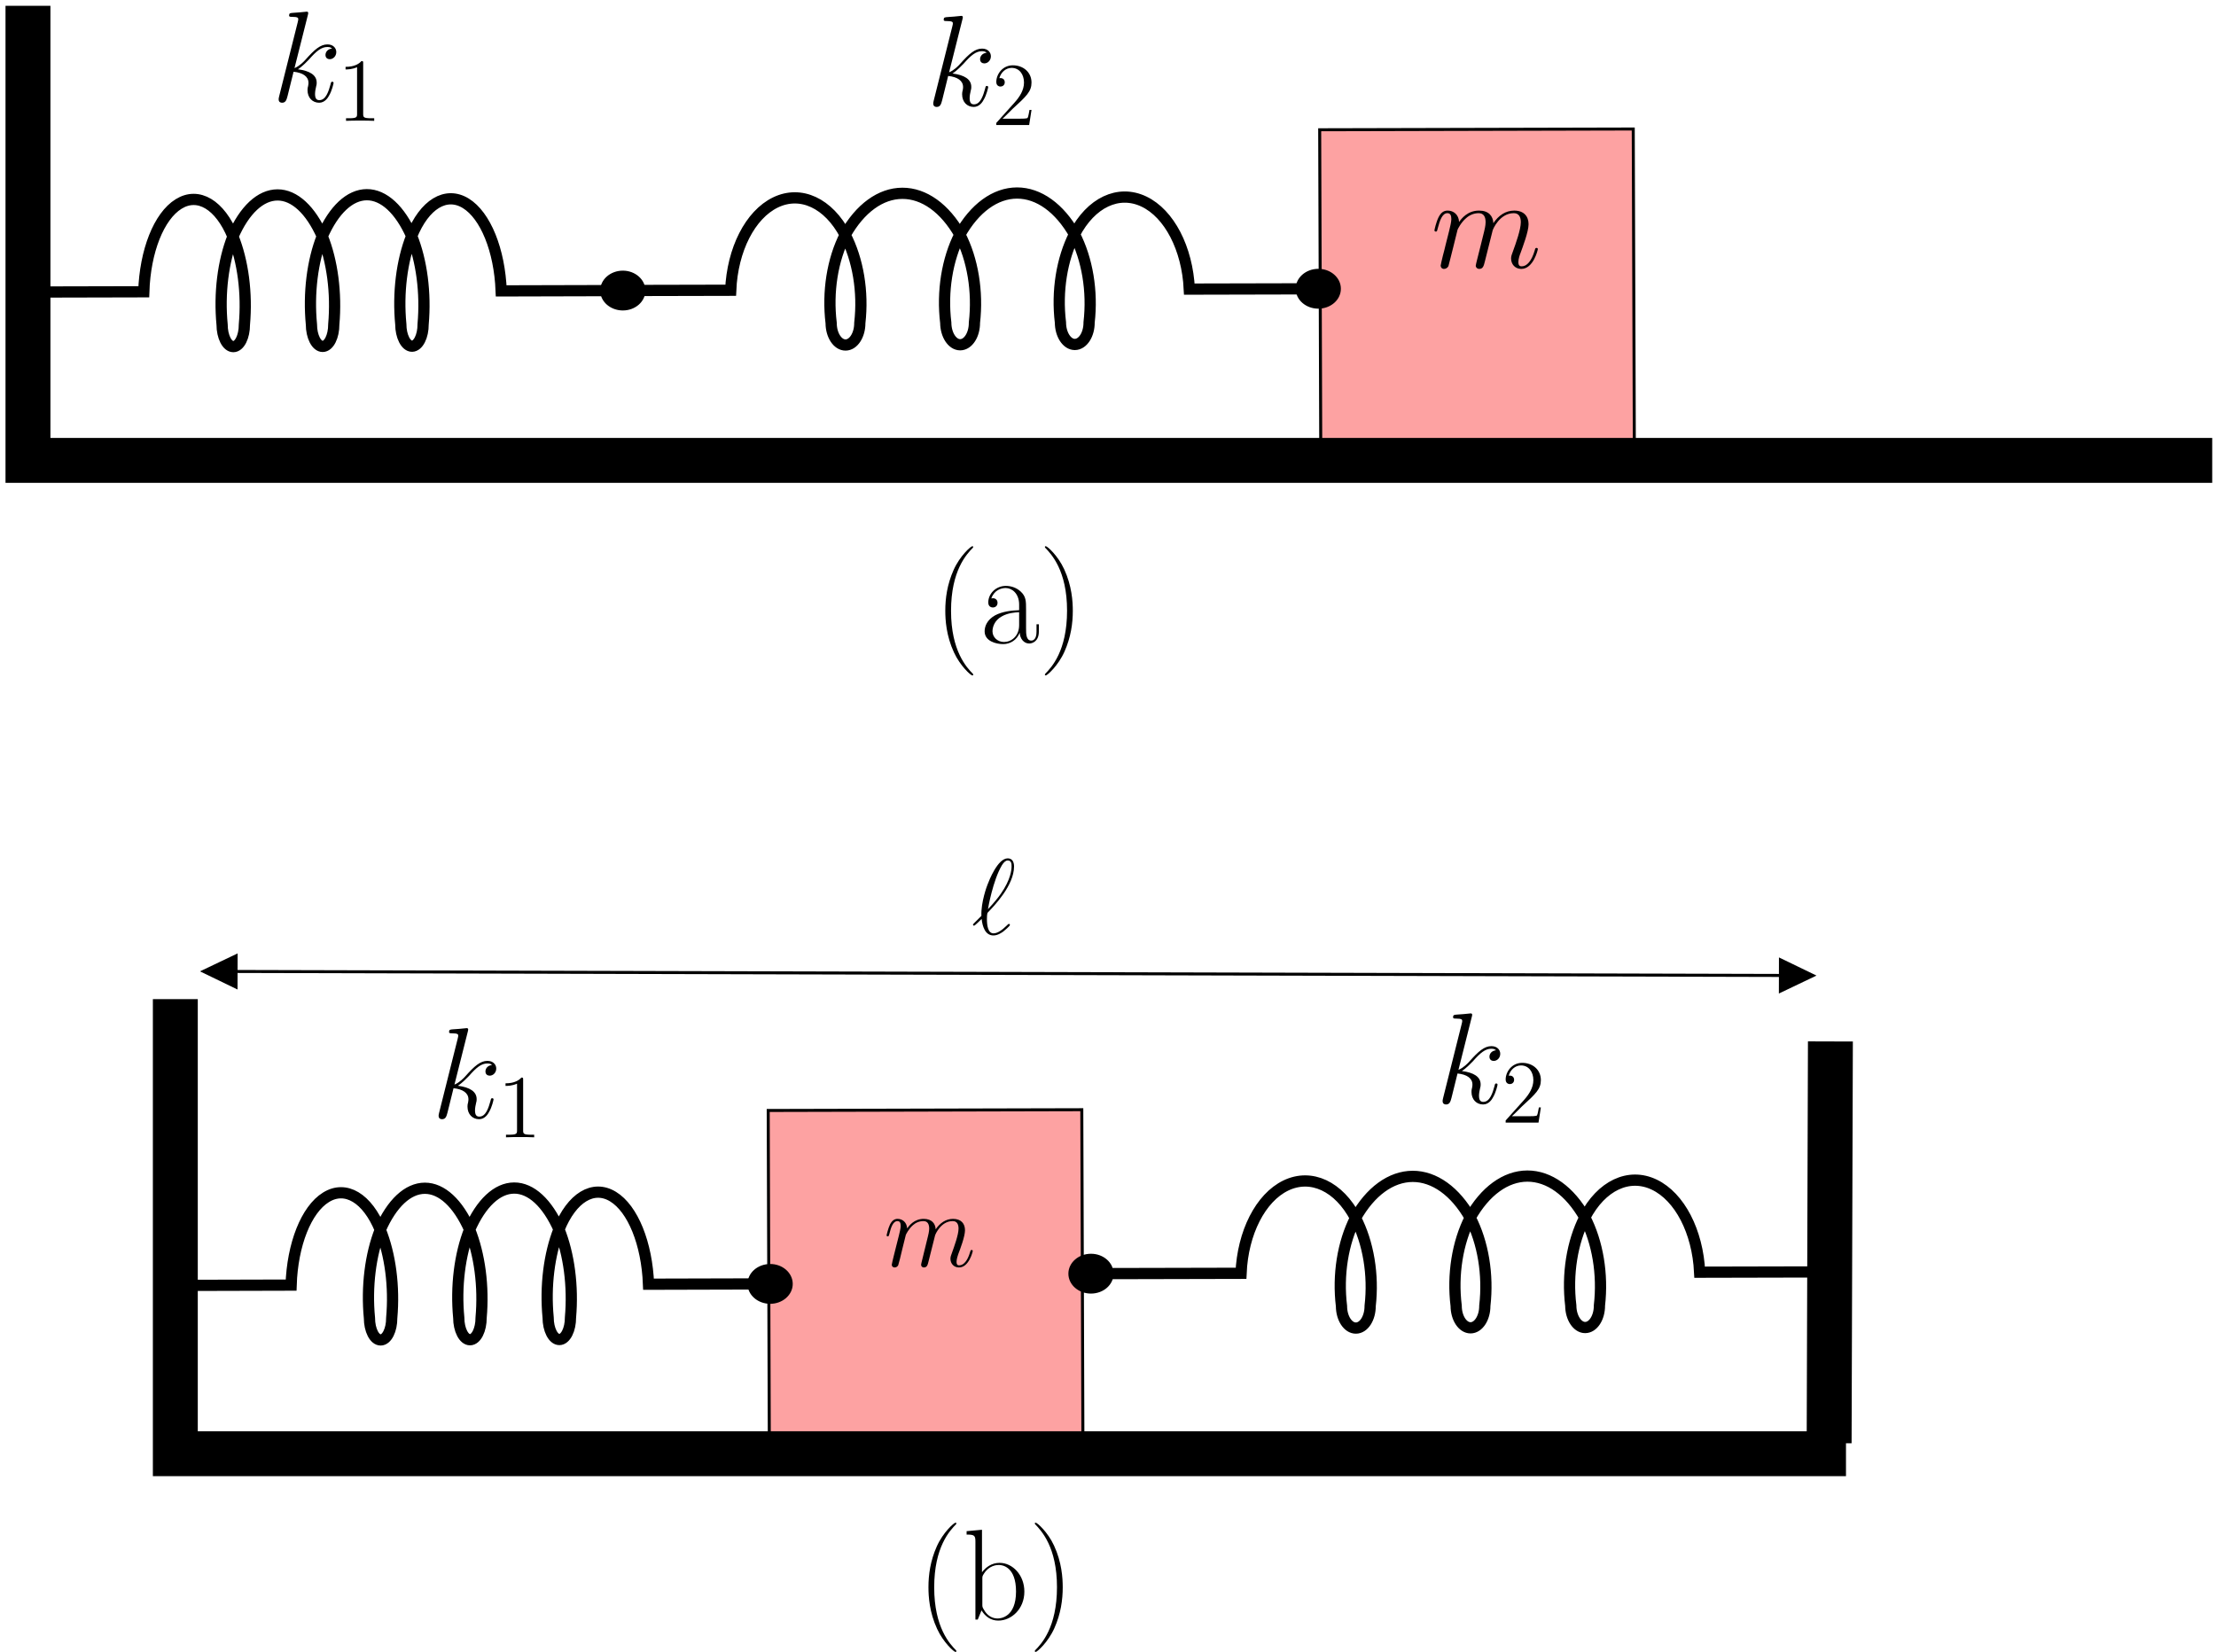 <?xml version="1.0" encoding="UTF-8"?>
<svg xmlns="http://www.w3.org/2000/svg" xmlns:xlink="http://www.w3.org/1999/xlink" width="295pt" height="220pt" viewBox="0 0 295 220" version="1.1">
<defs>
<g>
<symbol overflow="visible" id="glyph0-0">
<path style="stroke:none;" d=""/>
</symbol>
<symbol overflow="visible" id="glyph0-1">
<path style="stroke:none;" d="M 3.547 -5.047 C 3.578 -5.141 4.016 -6.016 4.656 -6.562 C 5.094 -6.969 5.688 -7.25 6.359 -7.25 C 7.047 -7.25 7.281 -6.734 7.281 -6.047 C 7.281 -5.938 7.281 -5.594 7.078 -4.781 L 6.641 -3.016 C 6.516 -2.5 6.188 -1.219 6.141 -1.031 C 6.078 -0.781 5.969 -0.328 5.969 -0.266 C 5.969 -0.016 6.172 0.172 6.422 0.172 C 6.938 0.172 7.031 -0.219 7.188 -0.844 L 8.219 -4.953 C 8.25 -5.094 9.141 -7.25 11.031 -7.25 C 11.719 -7.25 11.969 -6.734 11.969 -6.047 C 11.969 -5.078 11.297 -3.203 10.922 -2.172 C 10.766 -1.75 10.672 -1.531 10.672 -1.219 C 10.672 -0.453 11.203 0.172 12.031 0.172 C 13.641 0.172 14.234 -2.359 14.234 -2.469 C 14.234 -2.547 14.172 -2.625 14.062 -2.625 C 13.906 -2.625 13.891 -2.562 13.812 -2.266 C 13.406 -0.891 12.781 -0.172 12.094 -0.172 C 11.922 -0.172 11.641 -0.188 11.641 -0.734 C 11.641 -1.188 11.844 -1.734 11.922 -1.922 C 12.219 -2.75 13 -4.781 13 -5.781 C 13 -6.812 12.391 -7.594 11.094 -7.594 C 9.938 -7.594 9 -6.938 8.312 -5.922 C 8.266 -6.859 7.703 -7.594 6.406 -7.594 C 4.875 -7.594 4.062 -6.516 3.75 -6.078 C 3.703 -7.062 3 -7.594 2.234 -7.594 C 1.734 -7.594 1.344 -7.359 1.016 -6.703 C 0.703 -6.078 0.469 -5.031 0.469 -4.953 C 0.469 -4.891 0.531 -4.797 0.656 -4.797 C 0.797 -4.797 0.812 -4.828 0.906 -5.219 C 1.172 -6.234 1.5 -7.25 2.188 -7.25 C 2.578 -7.25 2.719 -6.969 2.719 -6.453 C 2.719 -6.078 2.547 -5.406 2.422 -4.875 L 1.953 -3.016 C 1.875 -2.688 1.688 -1.906 1.594 -1.594 C 1.484 -1.156 1.297 -0.344 1.297 -0.266 C 1.297 -0.016 1.484 0.172 1.734 0.172 C 1.953 0.172 2.188 0.062 2.328 -0.188 C 2.359 -0.281 2.516 -0.875 2.594 -1.219 L 2.984 -2.766 Z M 3.547 -5.047 "/>
</symbol>
<symbol overflow="visible" id="glyph0-2">
<path style="stroke:none;" d="M 4.844 -11.516 C 4.859 -11.594 4.891 -11.688 4.891 -11.781 C 4.891 -11.953 4.719 -11.953 4.688 -11.953 C 4.672 -11.953 4.047 -11.891 3.734 -11.859 C 3.438 -11.844 3.188 -11.812 2.875 -11.797 C 2.469 -11.766 2.344 -11.75 2.344 -11.438 C 2.344 -11.266 2.516 -11.266 2.688 -11.266 C 3.562 -11.266 3.562 -11.109 3.562 -10.938 C 3.562 -10.859 3.562 -10.828 3.484 -10.516 L 1.016 -0.672 C 0.953 -0.406 0.953 -0.375 0.953 -0.281 C 0.953 0.109 1.234 0.172 1.406 0.172 C 1.891 0.172 2 -0.203 2.141 -0.734 L 2.938 -3.953 C 4.188 -3.828 4.922 -3.312 4.922 -2.484 C 4.922 -2.375 4.922 -2.312 4.875 -2.047 C 4.797 -1.797 4.797 -1.578 4.797 -1.5 C 4.797 -0.5 5.453 0.172 6.344 0.172 C 7.125 0.172 7.547 -0.547 7.672 -0.797 C 8.047 -1.422 8.266 -2.391 8.266 -2.469 C 8.266 -2.547 8.203 -2.625 8.094 -2.625 C 7.938 -2.625 7.922 -2.547 7.859 -2.266 C 7.609 -1.375 7.25 -0.172 6.375 -0.172 C 6.031 -0.172 5.797 -0.344 5.797 -1 C 5.797 -1.328 5.875 -1.703 5.938 -1.969 C 6.016 -2.266 6.016 -2.297 6.016 -2.5 C 6.016 -3.516 5.094 -4.078 3.516 -4.281 C 4.125 -4.672 4.75 -5.344 5 -5.594 C 5.969 -6.703 6.641 -7.25 7.438 -7.25 C 7.828 -7.25 7.938 -7.141 8.062 -7.047 C 7.422 -6.969 7.188 -6.531 7.188 -6.188 C 7.188 -5.766 7.5 -5.625 7.75 -5.625 C 8.219 -5.625 8.625 -6.031 8.625 -6.578 C 8.625 -7.078 8.234 -7.594 7.453 -7.594 C 6.516 -7.594 5.734 -6.922 4.516 -5.547 C 4.344 -5.344 3.703 -4.688 3.062 -4.438 Z M 4.844 -11.516 "/>
</symbol>
<symbol overflow="visible" id="glyph1-0">
<path style="stroke:none;" d=""/>
</symbol>
<symbol overflow="visible" id="glyph1-1">
<path style="stroke:none;" d="M 2.953 -4.203 C 2.984 -4.281 3.344 -5 3.875 -5.469 C 4.25 -5.812 4.734 -6.031 5.297 -6.031 C 5.859 -6.031 6.062 -5.609 6.062 -5.031 C 6.062 -4.953 6.062 -4.656 5.891 -3.984 L 5.531 -2.516 C 5.422 -2.078 5.156 -1.016 5.125 -0.859 C 5.062 -0.641 4.984 -0.266 4.984 -0.219 C 4.984 -0.016 5.141 0.141 5.344 0.141 C 5.781 0.141 5.859 -0.188 5.984 -0.703 L 6.844 -4.125 C 6.875 -4.25 7.609 -6.031 9.188 -6.031 C 9.766 -6.031 9.969 -5.609 9.969 -5.031 C 9.969 -4.234 9.406 -2.672 9.094 -1.812 C 8.969 -1.469 8.891 -1.281 8.891 -1.016 C 8.891 -0.375 9.344 0.141 10.031 0.141 C 11.359 0.141 11.859 -1.969 11.859 -2.047 C 11.859 -2.125 11.812 -2.188 11.719 -2.188 C 11.594 -2.188 11.578 -2.141 11.5 -1.891 C 11.172 -0.75 10.641 -0.141 10.062 -0.141 C 9.922 -0.141 9.703 -0.156 9.703 -0.609 C 9.703 -0.984 9.875 -1.453 9.922 -1.609 C 10.188 -2.297 10.828 -3.984 10.828 -4.812 C 10.828 -5.688 10.328 -6.328 9.234 -6.328 C 8.281 -6.328 7.5 -5.781 6.922 -4.938 C 6.891 -5.703 6.406 -6.328 5.328 -6.328 C 4.062 -6.328 3.391 -5.422 3.125 -5.062 C 3.078 -5.875 2.5 -6.328 1.859 -6.328 C 1.453 -6.328 1.125 -6.125 0.844 -5.578 C 0.594 -5.062 0.391 -4.188 0.391 -4.125 C 0.391 -4.078 0.438 -4 0.547 -4 C 0.656 -4 0.672 -4.016 0.766 -4.344 C 0.969 -5.188 1.25 -6.031 1.828 -6.031 C 2.156 -6.031 2.266 -5.812 2.266 -5.375 C 2.266 -5.062 2.125 -4.5 2.016 -4.062 L 1.625 -2.516 C 1.562 -2.234 1.406 -1.594 1.328 -1.328 C 1.234 -0.969 1.078 -0.281 1.078 -0.219 C 1.078 -0.016 1.234 0.141 1.453 0.141 C 1.625 0.141 1.828 0.062 1.938 -0.156 C 1.969 -0.234 2.094 -0.734 2.172 -1.016 L 2.484 -2.312 Z M 2.953 -4.203 "/>
</symbol>
<symbol overflow="visible" id="glyph1-2">
<path style="stroke:none;" d="M 1.312 -2.438 C 0.422 -1.547 0.188 -1.328 0.188 -1.281 C 0.188 -1.219 0.25 -1.125 0.344 -1.125 C 0.422 -1.125 1.234 -1.906 1.344 -2.031 C 1.438 -1.078 1.797 0.172 2.906 0.172 C 3.484 0.172 4 -0.188 4.234 -0.359 C 4.422 -0.5 5.109 -1.094 5.109 -1.219 C 5.109 -1.297 5.031 -1.375 4.969 -1.375 C 4.906 -1.375 4.688 -1.156 4.641 -1.109 C 4.125 -0.609 3.5 -0.109 2.922 -0.109 C 2.156 -0.109 2.047 -1.234 2.047 -2.016 C 2.047 -2.156 2.047 -2.75 2.156 -2.875 C 3 -3.75 5.656 -6.484 5.656 -9.016 C 5.656 -9.594 5.438 -10.094 4.812 -10.094 C 3.484 -10.094 2.328 -7.141 2.125 -6.594 C 2.062 -6.453 1.234 -4.25 1.312 -2.438 Z M 2.188 -3.328 C 2.188 -3.406 2.844 -7.172 4.047 -9.188 C 4.281 -9.562 4.531 -9.812 4.812 -9.812 C 5.312 -9.812 5.328 -9.359 5.328 -9.031 C 5.328 -8.531 5.188 -7.25 3.938 -5.438 C 3.578 -4.906 3 -4.188 2.188 -3.328 Z M 2.188 -3.328 "/>
</symbol>
<symbol overflow="visible" id="glyph2-0">
<path style="stroke:none;" d=""/>
</symbol>
<symbol overflow="visible" id="glyph2-1">
<path style="stroke:none;" d="M 3.438 -7.656 C 3.438 -7.938 3.438 -7.953 3.203 -7.953 C 2.922 -7.625 2.312 -7.188 1.094 -7.188 L 1.094 -6.844 C 1.359 -6.844 1.953 -6.844 2.625 -7.141 L 2.625 -0.922 C 2.625 -0.484 2.578 -0.344 1.531 -0.344 L 1.156 -0.344 L 1.156 0 C 1.484 -0.031 2.641 -0.031 3.031 -0.031 C 3.438 -0.031 4.578 -0.031 4.906 0 L 4.906 -0.344 L 4.531 -0.344 C 3.484 -0.344 3.438 -0.484 3.438 -0.922 Z M 3.438 -7.656 "/>
</symbol>
<symbol overflow="visible" id="glyph2-2">
<path style="stroke:none;" d="M 5.266 -2.016 L 5 -2.016 C 4.953 -1.812 4.859 -1.141 4.75 -0.953 C 4.656 -0.844 3.984 -0.844 3.625 -0.844 L 1.406 -0.844 C 1.734 -1.125 2.469 -1.891 2.766 -2.172 C 4.594 -3.844 5.266 -4.469 5.266 -5.656 C 5.266 -7.031 4.172 -7.953 2.781 -7.953 C 1.406 -7.953 0.578 -6.766 0.578 -5.734 C 0.578 -5.125 1.109 -5.125 1.141 -5.125 C 1.406 -5.125 1.703 -5.312 1.703 -5.688 C 1.703 -6.031 1.484 -6.25 1.141 -6.25 C 1.047 -6.25 1.016 -6.25 0.984 -6.234 C 1.203 -7.047 1.859 -7.609 2.625 -7.609 C 3.641 -7.609 4.266 -6.75 4.266 -5.656 C 4.266 -4.641 3.688 -3.75 3 -2.984 L 0.578 -0.281 L 0.578 0 L 4.953 0 Z M 5.266 -2.016 "/>
</symbol>
<symbol overflow="visible" id="glyph3-0">
<path style="stroke:none;" d=""/>
</symbol>
<symbol overflow="visible" id="glyph3-1">
<path style="stroke:none;" d="M 5.266 4.203 C 5.266 4.188 5.266 4.156 5.219 4.094 C 4.422 3.281 2.312 1.078 2.312 -4.281 C 2.312 -9.656 4.391 -11.844 5.234 -12.703 C 5.234 -12.719 5.266 -12.766 5.266 -12.812 C 5.266 -12.859 5.219 -12.891 5.141 -12.891 C 4.953 -12.891 3.5 -11.625 2.656 -9.734 C 1.797 -7.812 1.547 -5.953 1.547 -4.312 C 1.547 -3.062 1.672 -0.969 2.703 1.25 C 3.531 3.047 4.938 4.312 5.141 4.312 C 5.234 4.312 5.266 4.266 5.266 4.203 Z M 5.266 4.203 "/>
</symbol>
<symbol overflow="visible" id="glyph3-2">
<path style="stroke:none;" d="M 6.203 -4.453 C 6.203 -5.594 6.203 -6.203 5.469 -6.875 C 4.844 -7.438 4.094 -7.609 3.516 -7.609 C 2.156 -7.609 1.172 -6.547 1.172 -5.406 C 1.172 -4.766 1.688 -4.734 1.797 -4.734 C 2.016 -4.734 2.406 -4.875 2.406 -5.359 C 2.406 -5.781 2.078 -5.969 1.797 -5.969 C 1.719 -5.969 1.641 -5.953 1.578 -5.938 C 1.953 -7.031 2.875 -7.328 3.484 -7.328 C 4.344 -7.328 5.281 -6.578 5.281 -5.125 L 5.281 -4.375 C 4.266 -4.344 3.047 -4.203 2.078 -3.688 C 1 -3.078 0.688 -2.219 0.688 -1.562 C 0.688 -0.234 2.234 0.141 3.156 0.141 C 4.094 0.141 4.969 -0.391 5.359 -1.375 C 5.391 -0.625 5.875 0.062 6.625 0.062 C 6.984 0.062 7.906 -0.172 7.906 -1.531 L 7.906 -2.5 L 7.594 -2.5 L 7.594 -1.516 C 7.594 -0.469 7.125 -0.328 6.906 -0.328 C 6.203 -0.328 6.203 -1.219 6.203 -1.984 Z M 5.281 -2.391 C 5.281 -0.891 4.219 -0.141 3.266 -0.141 C 2.406 -0.141 1.734 -0.781 1.734 -1.562 C 1.734 -2.078 1.969 -3 2.969 -3.547 C 3.781 -4.016 4.734 -4.078 5.281 -4.109 Z M 5.281 -2.391 "/>
</symbol>
<symbol overflow="visible" id="glyph3-3">
<path style="stroke:none;" d="M 4.531 -4.281 C 4.531 -5.531 4.406 -7.625 3.375 -9.844 C 2.547 -11.641 1.141 -12.891 0.938 -12.891 C 0.875 -12.891 0.812 -12.875 0.812 -12.797 C 0.812 -12.766 0.828 -12.734 0.844 -12.703 C 1.672 -11.844 3.766 -9.656 3.766 -4.312 C 3.766 1.062 1.688 3.25 0.844 4.109 C 0.828 4.156 0.812 4.172 0.812 4.203 C 0.812 4.281 0.875 4.312 0.938 4.312 C 1.125 4.312 2.578 3.031 3.422 1.141 C 4.281 -0.781 4.531 -2.641 4.531 -4.281 Z M 4.531 -4.281 "/>
</symbol>
<symbol overflow="visible" id="glyph3-4">
<path style="stroke:none;" d="M 2.578 -11.953 L 0.531 -11.766 L 0.531 -11.312 C 1.547 -11.312 1.703 -11.203 1.703 -10.391 L 1.703 0 L 2.016 0 L 2.516 -1.219 C 3.016 -0.406 3.75 0.141 4.75 0.141 C 6.469 0.141 8.219 -1.375 8.219 -3.719 C 8.219 -5.922 6.656 -7.547 4.922 -7.547 C 3.859 -7.547 3.094 -6.969 2.578 -6.297 Z M 2.625 -5.422 C 2.625 -5.734 2.625 -5.781 2.859 -6.141 C 3.531 -7.188 4.5 -7.266 4.828 -7.266 C 5.344 -7.266 7.109 -6.984 7.109 -3.734 C 7.109 -0.328 5.078 -0.141 4.672 -0.141 C 4.125 -0.141 3.359 -0.344 2.812 -1.344 C 2.625 -1.672 2.625 -1.703 2.625 -2.016 Z M 2.625 -5.422 "/>
</symbol>
</g>
</defs>
<g id="surface1">
<path style="fill-rule:nonzero;fill:rgb(99.216%,63.527%,63.527%);fill-opacity:1;stroke-width:0.399;stroke-linecap:butt;stroke-linejoin:miter;stroke:rgb(0%,0%,0%);stroke-opacity:1;stroke-miterlimit:10;" d="M 178.566 -194.793 L 178.422 -151.731 L 220.168 -151.629 L 220.312 -194.691 Z M 178.566 -194.793 " transform="matrix(1,0,0,-1,-76.156,-3.879)"/>
<path style="fill:none;stroke-width:1.494;stroke-linecap:butt;stroke-linejoin:miter;stroke:rgb(0%,0%,0%);stroke-opacity:1;stroke-miterlimit:10;" d="M 81.914 -42.758 L 95.297 -42.727 C 95.472 -37.305 97.308 -32.664 99.933 -31.039 C 102.554 -29.41 105.429 -31.129 107.168 -35.363 C 108.508 -38.668 109.062 -42.938 108.691 -47.09 C 108.695 -48.711 108.035 -50.027 107.219 -50.027 C 106.394 -50.031 105.726 -48.715 105.722 -47.098 C 105.324 -42.949 105.851 -38.672 107.168 -35.363 C 108.695 -31.836 110.844 -29.836 113.097 -29.832 C 115.344 -29.824 117.5 -31.813 119.058 -35.332 C 120.398 -38.641 120.957 -42.91 120.59 -47.063 C 120.594 -48.684 119.933 -50 119.109 -50 C 118.289 -50 117.617 -48.688 117.613 -47.07 C 117.215 -42.922 117.742 -38.645 119.058 -35.332 C 120.594 -31.809 122.734 -29.809 124.988 -29.801 C 127.242 -29.797 129.398 -31.785 130.957 -35.305 C 132.297 -38.613 132.851 -42.883 132.484 -47.035 C 132.492 -48.656 131.824 -49.965 131.008 -49.973 C 130.187 -49.973 129.515 -48.66 129.511 -47.039 C 129.113 -42.895 129.64 -38.617 130.957 -35.305 C 132.664 -31.063 135.523 -29.332 138.156 -30.945 C 140.789 -32.559 142.664 -37.188 142.875 -42.609 L 156.258 -42.574 " transform="matrix(1,0,0,-1,-76.156,-3.879)"/>
<path style="fill:none;stroke-width:1.494;stroke-linecap:butt;stroke-linejoin:miter;stroke:rgb(0%,0%,0%);stroke-opacity:1;stroke-miterlimit:10;" d="M 156.258 -42.563 L 173.429 -42.524 C 173.66 -37.098 176.023 -32.465 179.39 -30.832 C 182.758 -29.203 186.441 -30.918 188.668 -35.152 C 190.383 -38.453 191.094 -42.727 190.617 -46.879 C 190.621 -48.496 189.769 -49.813 188.719 -49.813 C 187.664 -49.82 186.804 -48.508 186.801 -46.891 C 186.297 -42.738 186.972 -38.461 188.668 -35.152 C 190.64 -31.625 193.39 -29.621 196.277 -29.617 C 199.168 -29.606 201.937 -31.594 203.933 -35.113 C 205.648 -38.414 206.351 -42.691 205.875 -46.84 C 205.883 -48.457 205.035 -49.774 203.98 -49.781 C 202.929 -49.781 202.07 -48.469 202.058 -46.852 C 201.554 -42.703 202.238 -38.426 203.933 -35.113 C 205.898 -31.59 208.656 -29.582 211.543 -29.578 C 214.429 -29.574 217.195 -31.563 219.191 -35.074 C 220.906 -38.383 221.617 -42.652 221.14 -46.805 C 221.148 -48.426 220.297 -49.734 219.242 -49.742 C 218.187 -49.742 217.332 -48.43 217.324 -46.813 C 216.82 -42.664 217.5 -38.387 219.191 -35.074 C 221.386 -30.832 225.058 -29.102 228.437 -30.715 C 231.816 -32.324 234.215 -36.953 234.48 -42.371 L 251.652 -42.332 " transform="matrix(1,0,0,-1,-76.156,-3.879)"/>
<path style="fill-rule:nonzero;fill:rgb(0%,0%,0%);fill-opacity:1;stroke-width:0.399;stroke-linecap:butt;stroke-linejoin:miter;stroke:rgb(0%,0%,0%);stroke-opacity:1;stroke-miterlimit:10;" d="M 159.078 -45.016 C 157.523 -45.016 156.265 -43.926 156.258 -42.574 C 156.254 -41.219 157.508 -40.121 159.058 -40.113 C 160.605 -40.109 161.867 -41.207 161.875 -42.559 C 161.879 -43.914 160.625 -45.012 159.078 -45.016 Z M 159.078 -45.016 " transform="matrix(1,0,0,-1,-76.156,-3.879)"/>
<path style="fill-rule:nonzero;fill:rgb(99.216%,63.527%,63.527%);fill-opacity:1;stroke-width:0.399;stroke-linecap:butt;stroke-linejoin:miter;stroke:rgb(0%,0%,0%);stroke-opacity:1;stroke-miterlimit:10;" d="M 251.98 -64.215 L 251.836 -21.156 L 293.578 -21.055 L 293.726 -64.117 Z M 251.98 -64.215 " transform="matrix(1,0,0,-1,-76.156,-3.879)"/>
<path style="fill-rule:nonzero;fill:rgb(0%,0%,0%);fill-opacity:1;stroke-width:0.399;stroke-linecap:butt;stroke-linejoin:miter;stroke:rgb(0%,0%,0%);stroke-opacity:1;stroke-miterlimit:10;" d="M 251.66 -44.777 C 250.109 -44.781 248.847 -43.684 248.844 -42.332 C 248.836 -40.977 250.094 -39.879 251.644 -39.871 C 253.195 -39.867 254.457 -40.965 254.457 -42.316 C 254.465 -43.672 253.215 -44.77 251.66 -44.777 Z M 251.66 -44.777 " transform="matrix(1,0,0,-1,-76.156,-3.879)"/>
<path style="fill:none;stroke-width:5.978;stroke-linecap:butt;stroke-linejoin:miter;stroke:rgb(0%,0%,0%);stroke-opacity:1;stroke-miterlimit:10;" d="M 370.652 -65.176 L 79.879 -65.176 L 79.879 -4.652 " transform="matrix(1,0,0,-1,-76.156,-3.879)"/>
<path style="fill:none;stroke-width:1.494;stroke-linecap:butt;stroke-linejoin:miter;stroke:rgb(0%,0%,0%);stroke-opacity:1;stroke-miterlimit:10;" d="M 101.527 -175.016 L 114.91 -174.981 C 115.086 -169.563 116.922 -164.922 119.547 -163.297 C 122.168 -161.664 125.043 -163.387 126.781 -167.617 C 128.121 -170.922 128.676 -175.195 128.304 -179.348 C 128.312 -180.965 127.648 -182.281 126.832 -182.281 C 126.008 -182.289 125.34 -180.973 125.336 -179.352 C 124.937 -175.207 125.465 -170.93 126.781 -167.617 C 128.312 -164.094 130.457 -162.09 132.711 -162.086 C 134.957 -162.082 137.113 -164.07 138.672 -167.59 C 140.011 -170.895 140.574 -175.164 140.203 -179.32 C 140.207 -180.938 139.547 -182.254 138.722 -182.254 C 137.906 -182.254 137.23 -180.945 137.226 -179.324 C 136.828 -175.176 137.355 -170.902 138.672 -167.59 C 140.207 -164.063 142.347 -162.063 144.601 -162.059 C 146.855 -162.051 149.011 -164.043 150.57 -167.563 C 151.91 -170.867 152.465 -175.137 152.101 -179.289 C 152.105 -180.91 151.437 -182.223 150.621 -182.227 C 149.801 -182.227 149.129 -180.914 149.125 -179.297 C 148.726 -175.149 149.254 -170.875 150.57 -167.563 C 152.277 -163.32 155.136 -161.586 157.769 -163.203 C 160.406 -164.816 162.277 -169.445 162.488 -174.863 L 175.871 -174.828 " transform="matrix(1,0,0,-1,-76.156,-3.879)"/>
<path style="fill:none;stroke-width:1.494;stroke-linecap:butt;stroke-linejoin:miter;stroke:rgb(0%,0%,0%);stroke-opacity:1;stroke-miterlimit:10;" d="M 224.195 -173.449 L 241.367 -173.41 C 241.597 -167.992 243.961 -163.352 247.328 -161.723 C 250.699 -160.098 254.379 -161.813 256.605 -166.043 C 258.32 -169.344 259.031 -173.621 258.554 -177.766 C 258.558 -179.387 257.707 -180.703 256.656 -180.703 C 255.605 -180.707 254.742 -179.399 254.738 -177.777 C 254.234 -173.629 254.91 -169.356 256.605 -166.043 C 258.578 -162.516 261.328 -160.512 264.219 -160.504 C 267.105 -160.5 269.875 -162.488 271.871 -166.004 C 273.586 -169.309 274.297 -173.578 273.82 -177.734 C 273.824 -179.348 272.972 -180.664 271.922 -180.668 C 270.867 -180.668 270.008 -179.359 270.004 -177.738 C 269.492 -173.59 270.176 -169.316 271.871 -166.004 C 273.836 -162.477 276.594 -160.473 279.48 -160.465 C 282.371 -160.461 285.133 -162.449 287.129 -165.969 C 288.844 -169.27 289.554 -173.539 289.078 -177.691 C 289.086 -179.313 288.234 -180.629 287.179 -180.629 C 286.133 -180.637 285.269 -179.32 285.261 -177.703 C 284.758 -173.551 285.437 -169.277 287.129 -165.969 C 289.328 -161.723 292.996 -159.988 296.375 -161.606 C 299.754 -163.219 302.152 -167.84 302.418 -173.262 L 319.59 -173.223 " transform="matrix(1,0,0,-1,-76.156,-3.879)"/>
<path style="fill-rule:nonzero;fill:rgb(0%,0%,0%);fill-opacity:1;stroke-width:0.399;stroke-linecap:butt;stroke-linejoin:miter;stroke:rgb(0%,0%,0%);stroke-opacity:1;stroke-miterlimit:10;" d="M 178.691 -177.274 C 177.14 -177.274 175.879 -176.18 175.871 -174.828 C 175.867 -173.473 177.121 -172.375 178.676 -172.371 C 180.222 -172.363 181.48 -173.461 181.488 -174.813 C 181.492 -176.168 180.238 -177.266 178.691 -177.274 Z M 178.691 -177.274 " transform="matrix(1,0,0,-1,-76.156,-3.879)"/>
<path style="fill-rule:nonzero;fill:rgb(0%,0%,0%);fill-opacity:1;stroke-width:0.399;stroke-linecap:butt;stroke-linejoin:miter;stroke:rgb(0%,0%,0%);stroke-opacity:1;stroke-miterlimit:10;" d="M 221.398 -175.91 C 219.847 -175.918 218.586 -174.82 218.582 -173.469 C 218.574 -172.113 219.832 -171.012 221.383 -171.008 C 222.933 -171.004 224.195 -172.102 224.195 -173.449 C 224.203 -174.809 222.953 -175.906 221.398 -175.91 Z M 221.398 -175.91 " transform="matrix(1,0,0,-1,-76.156,-3.879)"/>
<path style="fill:none;stroke-width:5.978;stroke-linecap:butt;stroke-linejoin:miter;stroke:rgb(0%,0%,0%);stroke-opacity:1;stroke-miterlimit:10;" d="M 321.898 -197.43 L 99.496 -197.43 L 99.496 -136.906 " transform="matrix(1,0,0,-1,-76.156,-3.879)"/>
<path style="fill:none;stroke-width:5.978;stroke-linecap:butt;stroke-linejoin:miter;stroke:rgb(0%,0%,0%);stroke-opacity:1;stroke-miterlimit:10;" d="M 319.824 -142.539 L 319.656 -196.031 " transform="matrix(1,0,0,-1,-76.156,-3.879)"/>
<path style="fill:none;stroke-width:0.399;stroke-linecap:butt;stroke-linejoin:miter;stroke:rgb(0%,0%,0%);stroke-opacity:1;stroke-miterlimit:10;" d="M 104.461 -133.215 L 316.293 -133.762 " transform="matrix(1,0,0,-1,-76.156,-3.879)"/>
<path style=" stroke:none;fill-rule:nonzero;fill:rgb(0%,0%,0%);fill-opacity:1;" d="M 236.809 132.281 L 241.816 129.891 L 236.82 127.473 Z M 236.809 132.281 "/>
<path style=" stroke:none;fill-rule:nonzero;fill:rgb(0%,0%,0%);fill-opacity:1;" d="M 31.633 126.938 L 26.621 129.328 L 31.621 131.746 Z M 31.633 126.938 "/>
<g style="fill:rgb(0%,0%,0%);fill-opacity:1;">
  <use xlink:href="#glyph0-1" x="190.487" y="35.632"/>
</g>
<g style="fill:rgb(0%,0%,0%);fill-opacity:1;">
  <use xlink:href="#glyph1-1" x="117.635" y="168.612"/>
</g>
<g style="fill:rgb(0%,0%,0%);fill-opacity:1;">
  <use xlink:href="#glyph0-2" x="36.142" y="13.506"/>
</g>
<g style="fill:rgb(0%,0%,0%);fill-opacity:1;">
  <use xlink:href="#glyph2-1" x="44.909" y="16.088"/>
</g>
<g style="fill:rgb(0%,0%,0%);fill-opacity:1;">
  <use xlink:href="#glyph0-2" x="123.284" y="14.066"/>
</g>
<g style="fill:rgb(0%,0%,0%);fill-opacity:1;">
  <use xlink:href="#glyph2-2" x="132.051" y="16.648"/>
</g>
<g style="fill:rgb(0%,0%,0%);fill-opacity:1;">
  <use xlink:href="#glyph0-2" x="57.437" y="148.842"/>
</g>
<g style="fill:rgb(0%,0%,0%);fill-opacity:1;">
  <use xlink:href="#glyph2-1" x="66.204" y="151.424"/>
</g>
<g style="fill:rgb(0%,0%,0%);fill-opacity:1;">
  <use xlink:href="#glyph0-2" x="191.092" y="146.88"/>
</g>
<g style="fill:rgb(0%,0%,0%);fill-opacity:1;">
  <use xlink:href="#glyph2-2" x="199.859" y="149.463"/>
</g>
<g style="fill:rgb(0%,0%,0%);fill-opacity:1;">
  <use xlink:href="#glyph3-1" x="124.293" y="85.617"/>
  <use xlink:href="#glyph3-2" x="130.389" y="85.617"/>
  <use xlink:href="#glyph3-3" x="138.284" y="85.617"/>
</g>
<g style="fill:rgb(0%,0%,0%);fill-opacity:1;">
  <use xlink:href="#glyph3-1" x="122.051" y="215.63"/>
  <use xlink:href="#glyph3-4" x="128.147" y="215.63"/>
  <use xlink:href="#glyph3-3" x="136.942" y="215.63"/>
</g>
<g style="fill:rgb(0%,0%,0%);fill-opacity:1;">
  <use xlink:href="#glyph1-2" x="129.336" y="124.377"/>
</g>
</g>
</svg>
<!--Rendered by QuickLaTeX.com-->